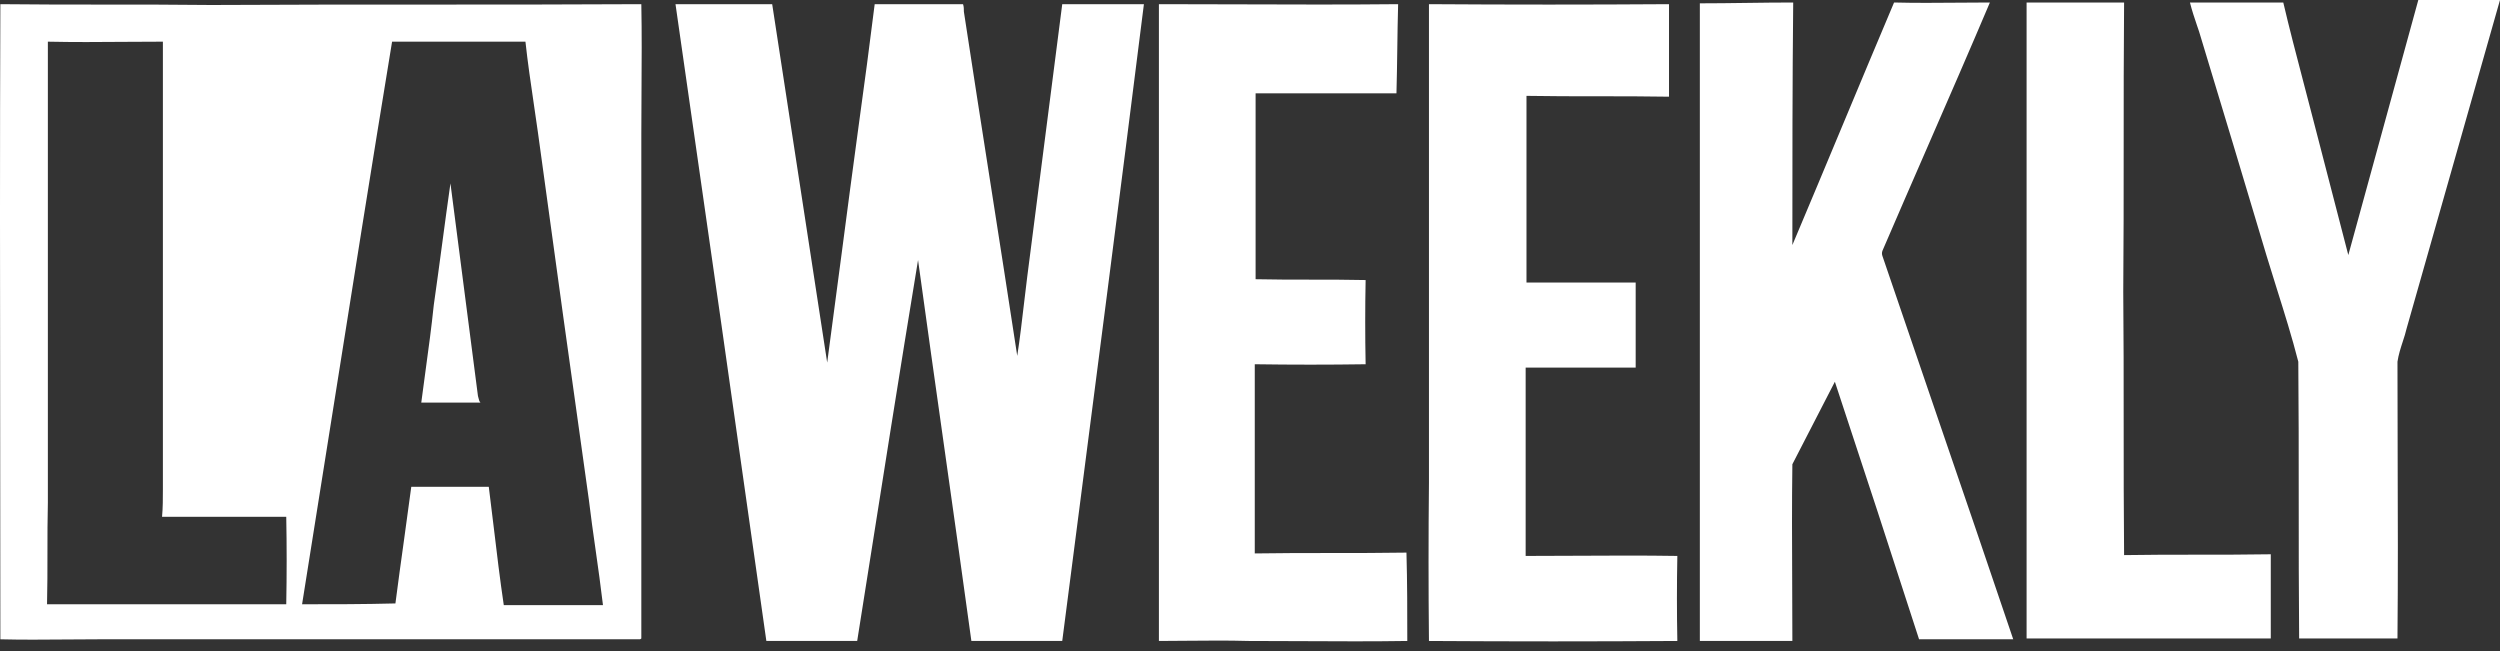 <svg width="96" height="25" viewBox="0 0 96 25" fill="none" xmlns="http://www.w3.org/2000/svg">
<rect x="0" y="0" width="96" height="25" fill="#333333" stroke="none"/>
<path fill-rule="evenodd" clip-rule="evenodd" d="M64.09 0.16C61.017 0.181 57.945 0.181 54.872 0.16V18.531C54.851 20.558 54.851 22.585 54.872 24.613C58.052 24.634 61.231 24.634 64.41 24.613C64.389 23.524 64.389 22.436 64.41 21.348C63.11 21.327 61.824 21.334 60.533 21.341C59.886 21.344 59.237 21.348 58.585 21.348V20.324V14.115H62.81V10.85H58.617V3.681C59.529 3.697 60.441 3.697 61.354 3.697C62.266 3.697 63.178 3.697 64.09 3.713V0.16ZM96 0H92.863L90.175 9.794L88.831 4.609C88.703 4.107 88.571 3.606 88.439 3.105C88.176 2.102 87.913 1.099 87.678 0.096H84.094C84.17 0.402 84.267 0.689 84.368 0.987C84.394 1.062 84.42 1.139 84.446 1.216C85.321 4.097 86.185 6.967 87.038 9.826C87.167 10.252 87.299 10.672 87.43 11.09C87.723 12.021 88.012 12.941 88.255 13.891C88.271 15.667 88.271 17.435 88.271 19.204C88.271 20.972 88.271 22.74 88.287 24.517H92.063C92.085 22.171 92.078 19.811 92.07 17.446C92.067 16.261 92.063 15.076 92.063 13.891C92.101 13.626 92.183 13.373 92.264 13.124C92.321 12.951 92.376 12.781 92.415 12.61L96 0ZM29.652 0.16H25.939C27.113 8.311 28.276 16.462 29.428 24.613H32.916C33.008 24.029 33.101 23.445 33.193 22.861C33.869 18.573 34.549 14.267 35.253 9.986C35.589 12.434 35.933 14.867 36.277 17.299C36.621 19.732 36.965 22.164 37.301 24.613H40.79C40.898 23.773 41.007 22.933 41.116 22.094C42.063 14.777 43.008 7.482 43.926 0.16H40.79C40.342 3.638 39.894 7.127 39.446 10.626C39.4 10.981 39.358 11.341 39.316 11.703C39.24 12.352 39.164 13.009 39.062 13.666C38.725 11.458 38.381 9.258 38.037 7.057C37.693 4.857 37.349 2.656 37.013 0.448C37.013 0.352 37.013 0.256 36.981 0.16H33.588C33.396 1.696 33.194 3.233 32.98 4.769C32.758 6.396 32.544 8.023 32.33 9.655C32.144 11.072 31.957 12.494 31.764 13.923L29.652 0.16ZM47.57 0.167C46.55 0.164 45.528 0.16 44.502 0.16V24.613C44.888 24.613 45.269 24.609 45.65 24.605C46.407 24.598 47.16 24.591 47.927 24.613C48.611 24.613 49.295 24.616 49.978 24.62C51.34 24.627 52.697 24.634 54.04 24.613V24.612C54.04 23.492 54.04 22.372 54.008 21.22C53.032 21.236 52.064 21.236 51.096 21.236C50.127 21.236 49.159 21.236 48.183 21.252V13.987C49.613 14.008 51.032 14.008 52.44 13.987C52.419 12.898 52.419 11.821 52.44 10.754C51.736 10.738 51.032 10.738 50.328 10.738C49.623 10.738 48.919 10.738 48.215 10.722V3.585H53.624C53.64 3.009 53.648 2.44 53.656 1.872C53.664 1.304 53.672 0.736 53.688 0.16C51.641 0.181 49.608 0.174 47.57 0.167ZM67.043 0.112C66.451 0.12 65.862 0.128 65.274 0.128V24.613H68.827C68.827 23.854 68.823 23.099 68.82 22.345C68.813 20.841 68.806 19.341 68.827 17.827L70.459 14.659C71.547 17.945 72.625 21.241 73.692 24.549H77.308C76.355 21.724 75.39 18.909 74.427 16.099C73.71 14.007 72.994 11.916 72.284 9.826C72.262 9.762 72.262 9.698 72.284 9.634C72.859 8.296 73.44 6.964 74.019 5.635C74.826 3.784 75.63 1.94 76.412 0.096C76.008 0.096 75.604 0.1 75.198 0.103C74.384 0.11 73.565 0.117 72.732 0.096C72.076 1.648 71.427 3.201 70.779 4.753C70.131 6.305 69.483 7.857 68.827 9.41V9.408C68.827 6.304 68.827 3.2 68.859 0.096C68.247 0.096 67.643 0.104 67.043 0.112ZM81.565 0.096H77.821V3.009V24.517H87.198V21.284C86.254 21.3 85.31 21.3 84.37 21.3C83.43 21.3 82.493 21.3 81.565 21.316C81.549 19.62 81.549 17.931 81.549 16.247C81.549 14.563 81.549 12.883 81.533 11.202C81.549 9.346 81.549 7.497 81.549 5.649C81.549 3.8 81.549 1.952 81.565 0.096ZM0.007 16.419C0.011 19.129 0.014 21.839 0.014 24.549C0.846 24.57 1.679 24.563 2.511 24.556C2.927 24.552 3.343 24.549 3.759 24.549H24.563C24.595 24.549 24.627 24.517 24.627 24.517V5.153C24.627 4.598 24.63 4.043 24.634 3.489C24.641 2.379 24.648 1.27 24.627 0.16C21.874 0.176 19.122 0.176 16.369 0.176C13.617 0.176 10.864 0.176 8.112 0.192C6.767 0.176 5.415 0.176 4.063 0.176C2.711 0.176 1.358 0.176 0.014 0.16C-0.007 5.58 3.49246e-10 10.999 0.007 16.419ZM20.498 3.99C20.382 3.201 20.265 2.408 20.177 1.6H15.056C14.267 6.401 13.506 11.202 12.745 16.003C12.364 18.403 11.984 20.804 11.6 23.204H11.6C12.784 23.204 13.968 23.204 15.184 23.172C15.288 22.364 15.4 21.556 15.512 20.752C15.608 20.061 15.704 19.373 15.793 18.692H18.769C18.835 19.211 18.898 19.735 18.961 20.26C19.079 21.254 19.199 22.252 19.345 23.236H23.154C23.071 22.525 22.971 21.821 22.872 21.122C22.779 20.47 22.687 19.821 22.61 19.172C21.948 14.477 21.298 9.783 20.657 5.089C20.607 4.723 20.553 4.357 20.498 3.99ZM16.344 14.211C16.458 13.379 16.571 12.546 16.657 11.714C16.769 10.93 16.873 10.154 16.977 9.378C17.081 8.602 17.185 7.825 17.297 7.041L18.353 15.203C18.363 15.233 18.37 15.262 18.376 15.291C18.391 15.355 18.405 15.415 18.449 15.459H16.177C16.23 15.043 16.287 14.627 16.344 14.211ZM6.255 18.788V1.6C5.764 1.6 5.273 1.604 4.783 1.607C3.801 1.615 2.82 1.622 1.838 1.6V19.3C1.822 19.94 1.822 20.588 1.822 21.24C1.822 21.892 1.822 22.548 1.806 23.204H10.992C11.013 22.073 11.013 20.953 10.992 19.844H6.223C6.255 19.492 6.255 19.14 6.255 18.788Z" fill="white"/>
</svg>

